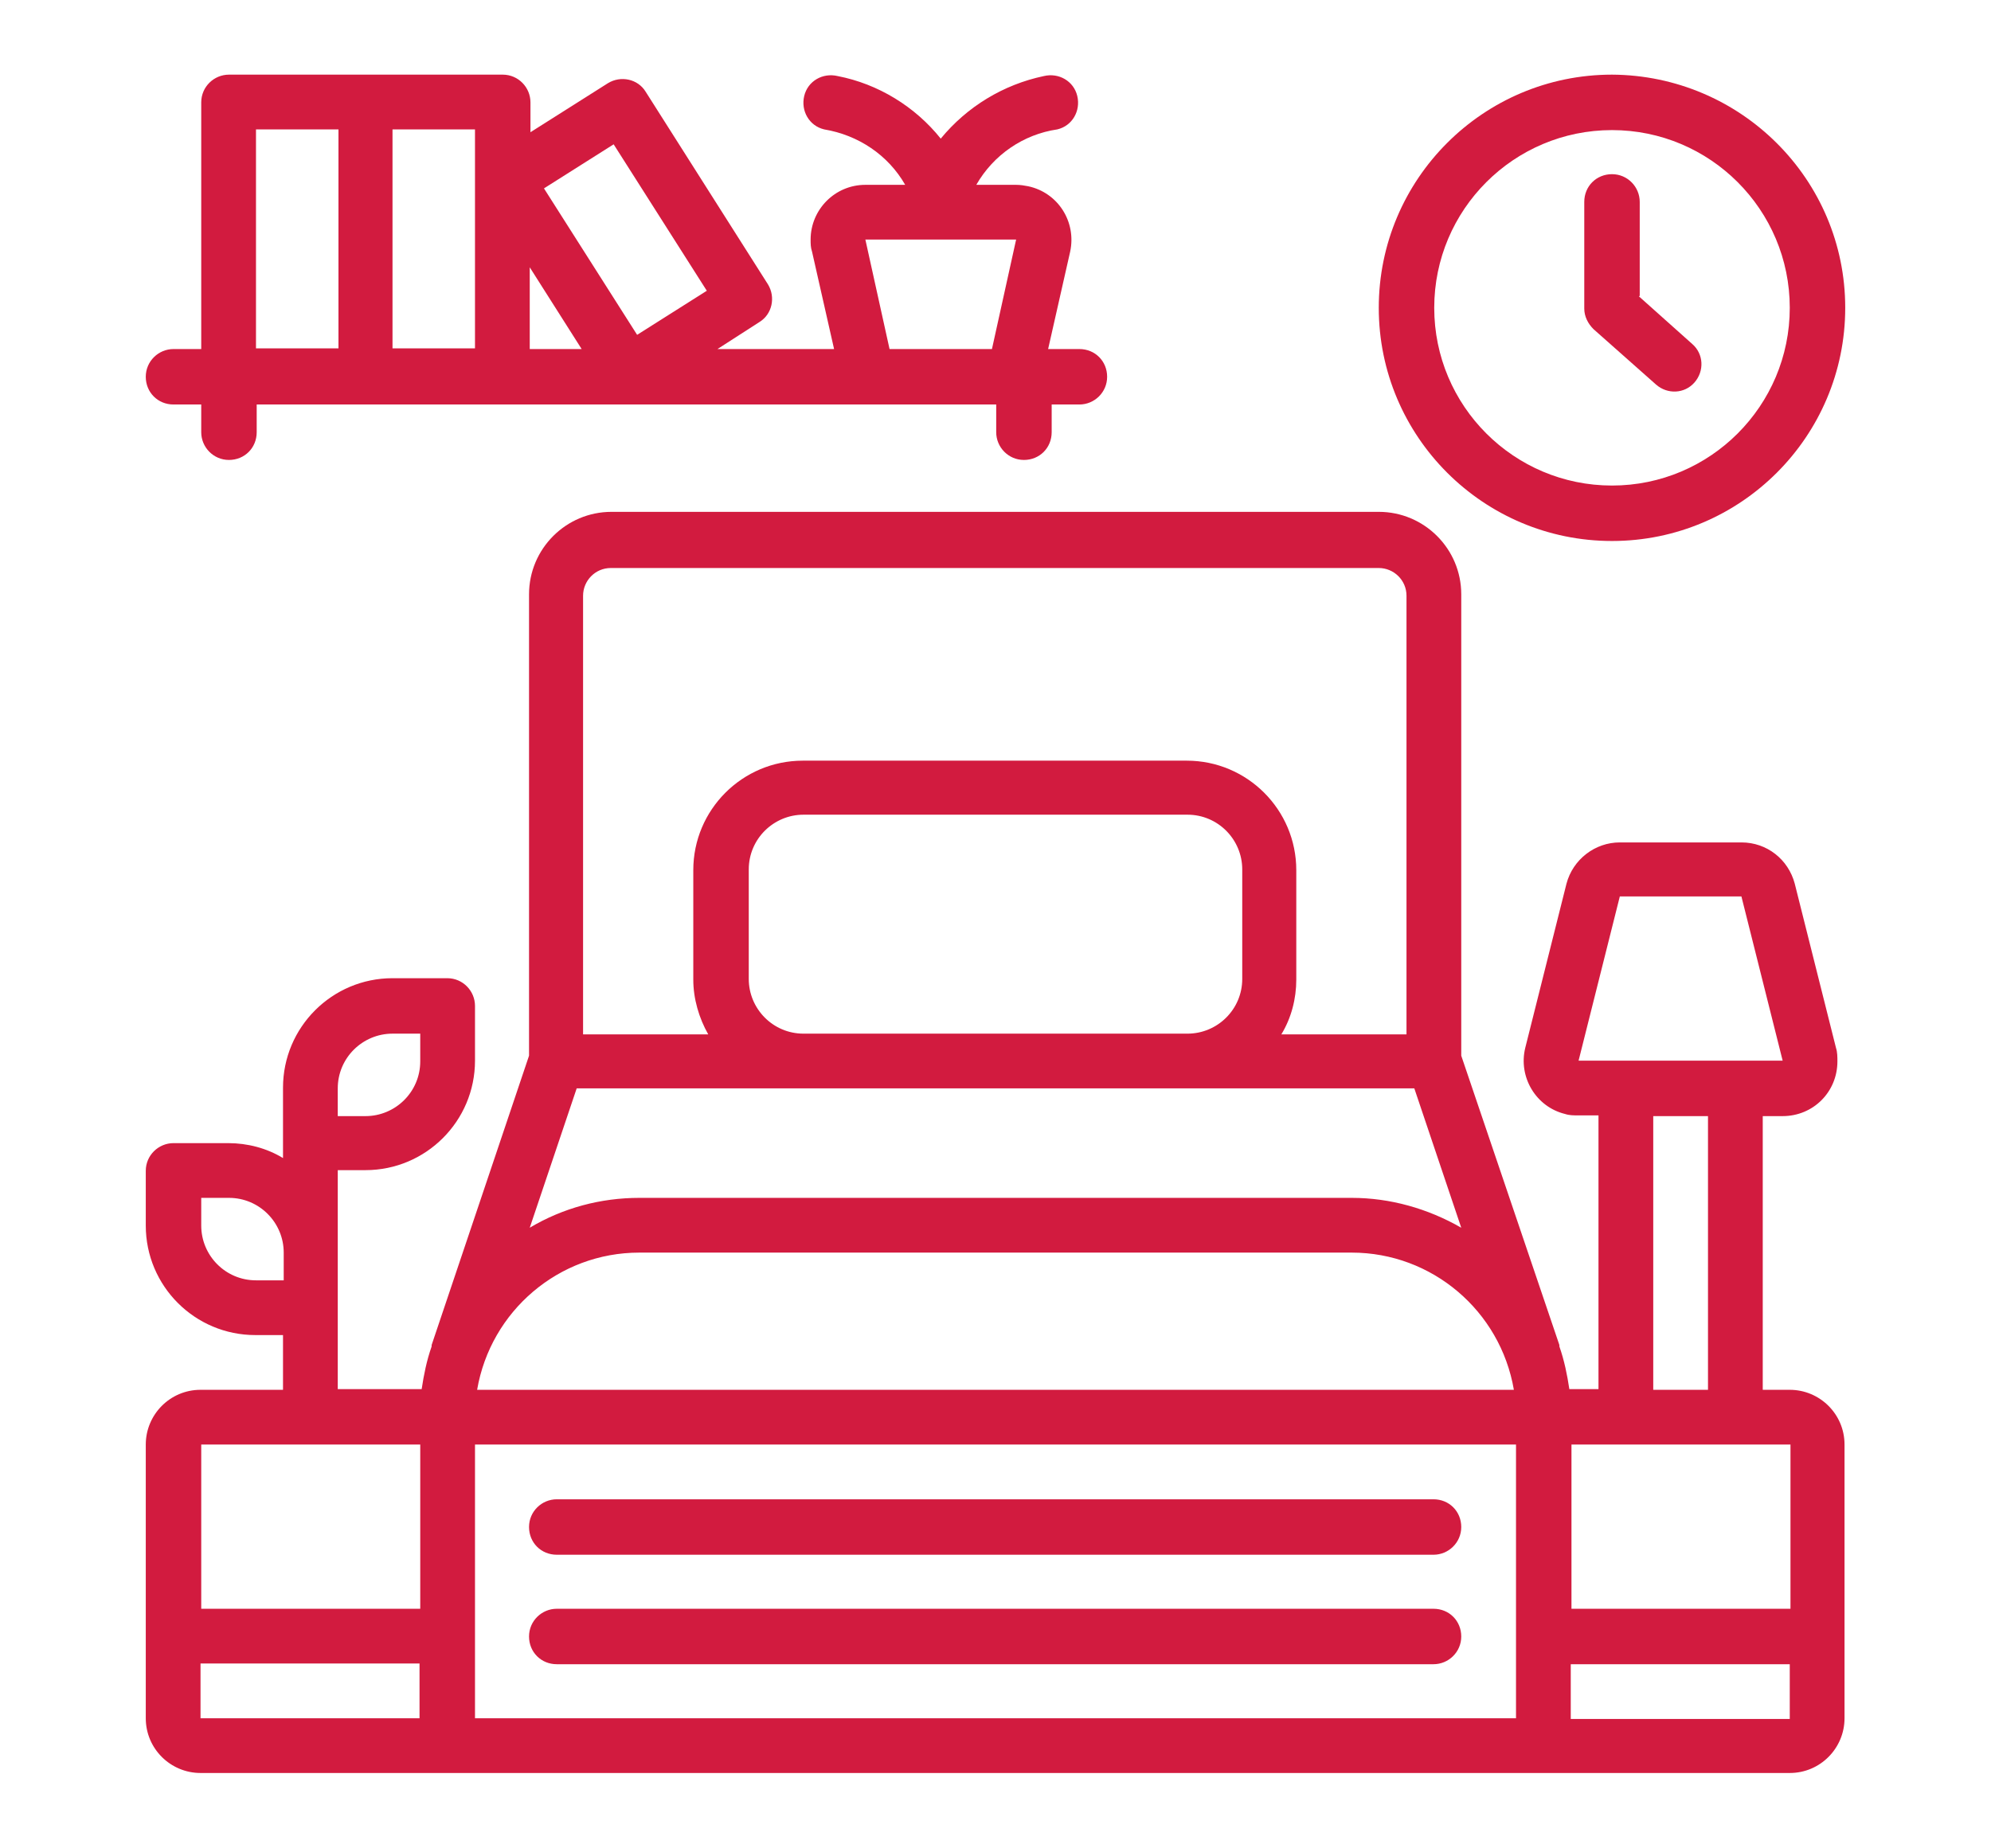 <svg xmlns="http://www.w3.org/2000/svg" id="Texto" viewBox="0 0 28 26"><defs><style>      .cls-1 {        fill: #d21b3f;      }    </style></defs><g id="expanded"><path class="cls-1" d="M22.67,1.05c-1.81,0-3.28,1.47-3.28,3.28s1.47,3.28,3.28,3.28,3.28-1.47,3.28-3.28c0-1.81-1.47-3.27-3.28-3.28ZM22.67,6.83c-1.38,0-2.5-1.12-2.5-2.5s1.12-2.5,2.5-2.5,2.5,1.12,2.5,2.5c0,1.38-1.12,2.5-2.5,2.5Z"></path><path class="cls-1" d="M15.16,4.91h-.42l.31-1.37c.09-.42-.17-.83-.59-.92-.05-.01-.11-.02-.17-.02h-.56c.24-.42.66-.71,1.14-.78.21-.05.33-.26.28-.47s-.26-.33-.47-.28c-.57.12-1.08.43-1.45.88-.36-.45-.88-.77-1.45-.88-.21-.05-.42.07-.47.28-.05.21.07.42.28.47.48.08.9.36,1.14.78h-.56c-.43,0-.77.35-.77.77,0,.06,0,.11.02.17l.31,1.37h-1.64l.59-.38c.18-.11.23-.35.12-.53l-1.72-2.71c-.11-.18-.35-.23-.53-.12l-1.09.69v-.42c0-.21-.17-.39-.39-.39h-3.85c-.21,0-.39.17-.39.39h0v3.47h-.39c-.21,0-.39.17-.39.39s.17.39.39.39h.39v.39c0,.21.17.39.39.39s.39-.17.39-.39v-.39h10.4v.39c0,.21.17.39.39.39s.39-.17.39-.39v-.39h.39c.21,0,.39-.17.39-.39s-.17-.39-.39-.39ZM8.63,2.03l1.31,2.06-.98.62-1.31-2.06.98-.62ZM8.18,4.91h-.73v-1.15l.73,1.15ZM3.6,1.82h1.16v3.08h-1.16V1.82ZM5.52,4.91V1.82h1.16v3.08h-1.16ZM12.51,4.91l-.34-1.54h2.12l-.34,1.54h-1.44Z"></path><path class="cls-1" d="M23.06,4.16v-1.32c0-.21-.17-.39-.39-.39s-.39.17-.39.39v1.5c0,.11.05.21.13.29l.88.78c.16.14.4.13.54-.03.14-.16.13-.4-.03-.54,0,0,0,0,0,0l-.75-.67Z"></path><path class="cls-1" d="M20.17,21.09H7.83c-.21,0-.39.17-.39.39s.17.39.39.39h12.33c.21,0,.39-.17.39-.39s-.17-.39-.39-.39Z"></path><path class="cls-1" d="M20.17,22.63H7.83c-.21,0-.39.17-.39.39s.17.39.39.39h12.33c.21,0,.39-.17.39-.39s-.17-.39-.39-.39Z"></path><path class="cls-1" d="M25.18,19.55h-.39v-3.85h.28c.43,0,.77-.34.77-.77,0-.06,0-.13-.02-.19l-.58-2.31c-.09-.34-.39-.58-.75-.58h-1.71c-.35,0-.66.24-.75.58l-.58,2.31c-.1.41.15.83.56.93.06.02.12.02.19.02h.28v3.85h-.41c-.03-.2-.07-.4-.14-.6,0,0,0-.01,0-.02l-1.38-4.07v-6.49c0-.64-.52-1.16-1.16-1.16h-10.79c-.64,0-1.16.52-1.16,1.16v6.49l-1.37,4.07s0,.01,0,.02c-.07.2-.11.4-.14.6h-1.18v-3.08h.39c.85,0,1.54-.69,1.54-1.54v-.77c0-.21-.17-.39-.39-.39h-.77c-.85,0-1.54.69-1.54,1.54v.99c-.23-.14-.5-.21-.77-.21h-.77c-.21,0-.39.17-.39.39h0v.77c0,.85.69,1.54,1.54,1.54h.39v.77h-1.16c-.43,0-.77.35-.77.77v3.85c0,.43.35.77.77.77h22.35c.43,0,.77-.35.77-.77v-3.85c0-.43-.35-.77-.77-.77ZM5.52,14.54h.39v.39c0,.43-.35.77-.77.77h-.39v-.39c0-.43.35-.77.77-.77ZM3.6,18.01c-.43,0-.77-.35-.77-.77v-.39h.39c.43,0,.77.35.77.77v.39h-.39ZM25.18,22.63h-3.08v-2.31h3.08v2.31ZM8.11,15.31h11.78l.66,1.96c-.47-.27-1-.42-1.54-.42h-10.02c-.54,0-1.07.14-1.54.42l.66-1.96ZM10.53,13.77v-1.54c0-.43.35-.77.77-.77h5.4c.43,0,.77.35.77.77v1.54c0,.43-.35.77-.77.77h-5.4c-.43,0-.77-.35-.77-.77ZM8.99,17.62h10.02c1.13,0,2.09.82,2.28,1.93H6.71c.19-1.11,1.15-1.93,2.28-1.93ZM22.78,12.61h1.71l.58,2.31h-2.87l.58-2.31ZM23.25,15.7h.77v3.85h-.77v-3.85ZM8.6,7.99h10.79c.21,0,.39.17.39.39v6.17h-1.76c.14-.23.21-.5.21-.77v-1.54c0-.85-.69-1.54-1.54-1.54h-5.4c-.85,0-1.54.69-1.54,1.54v1.54c0,.27.08.54.21.77h-1.76v-6.17c0-.21.17-.39.39-.39ZM5.91,20.32v2.31h-3.08v-2.31s3.08,0,3.08,0ZM2.82,23.4h3.08v.77h-3.08v-.77ZM6.68,20.32h14.64v3.85H6.68v-3.85ZM22.09,24.18v-.77h3.08v.77h-3.08Z"></path></g></svg>